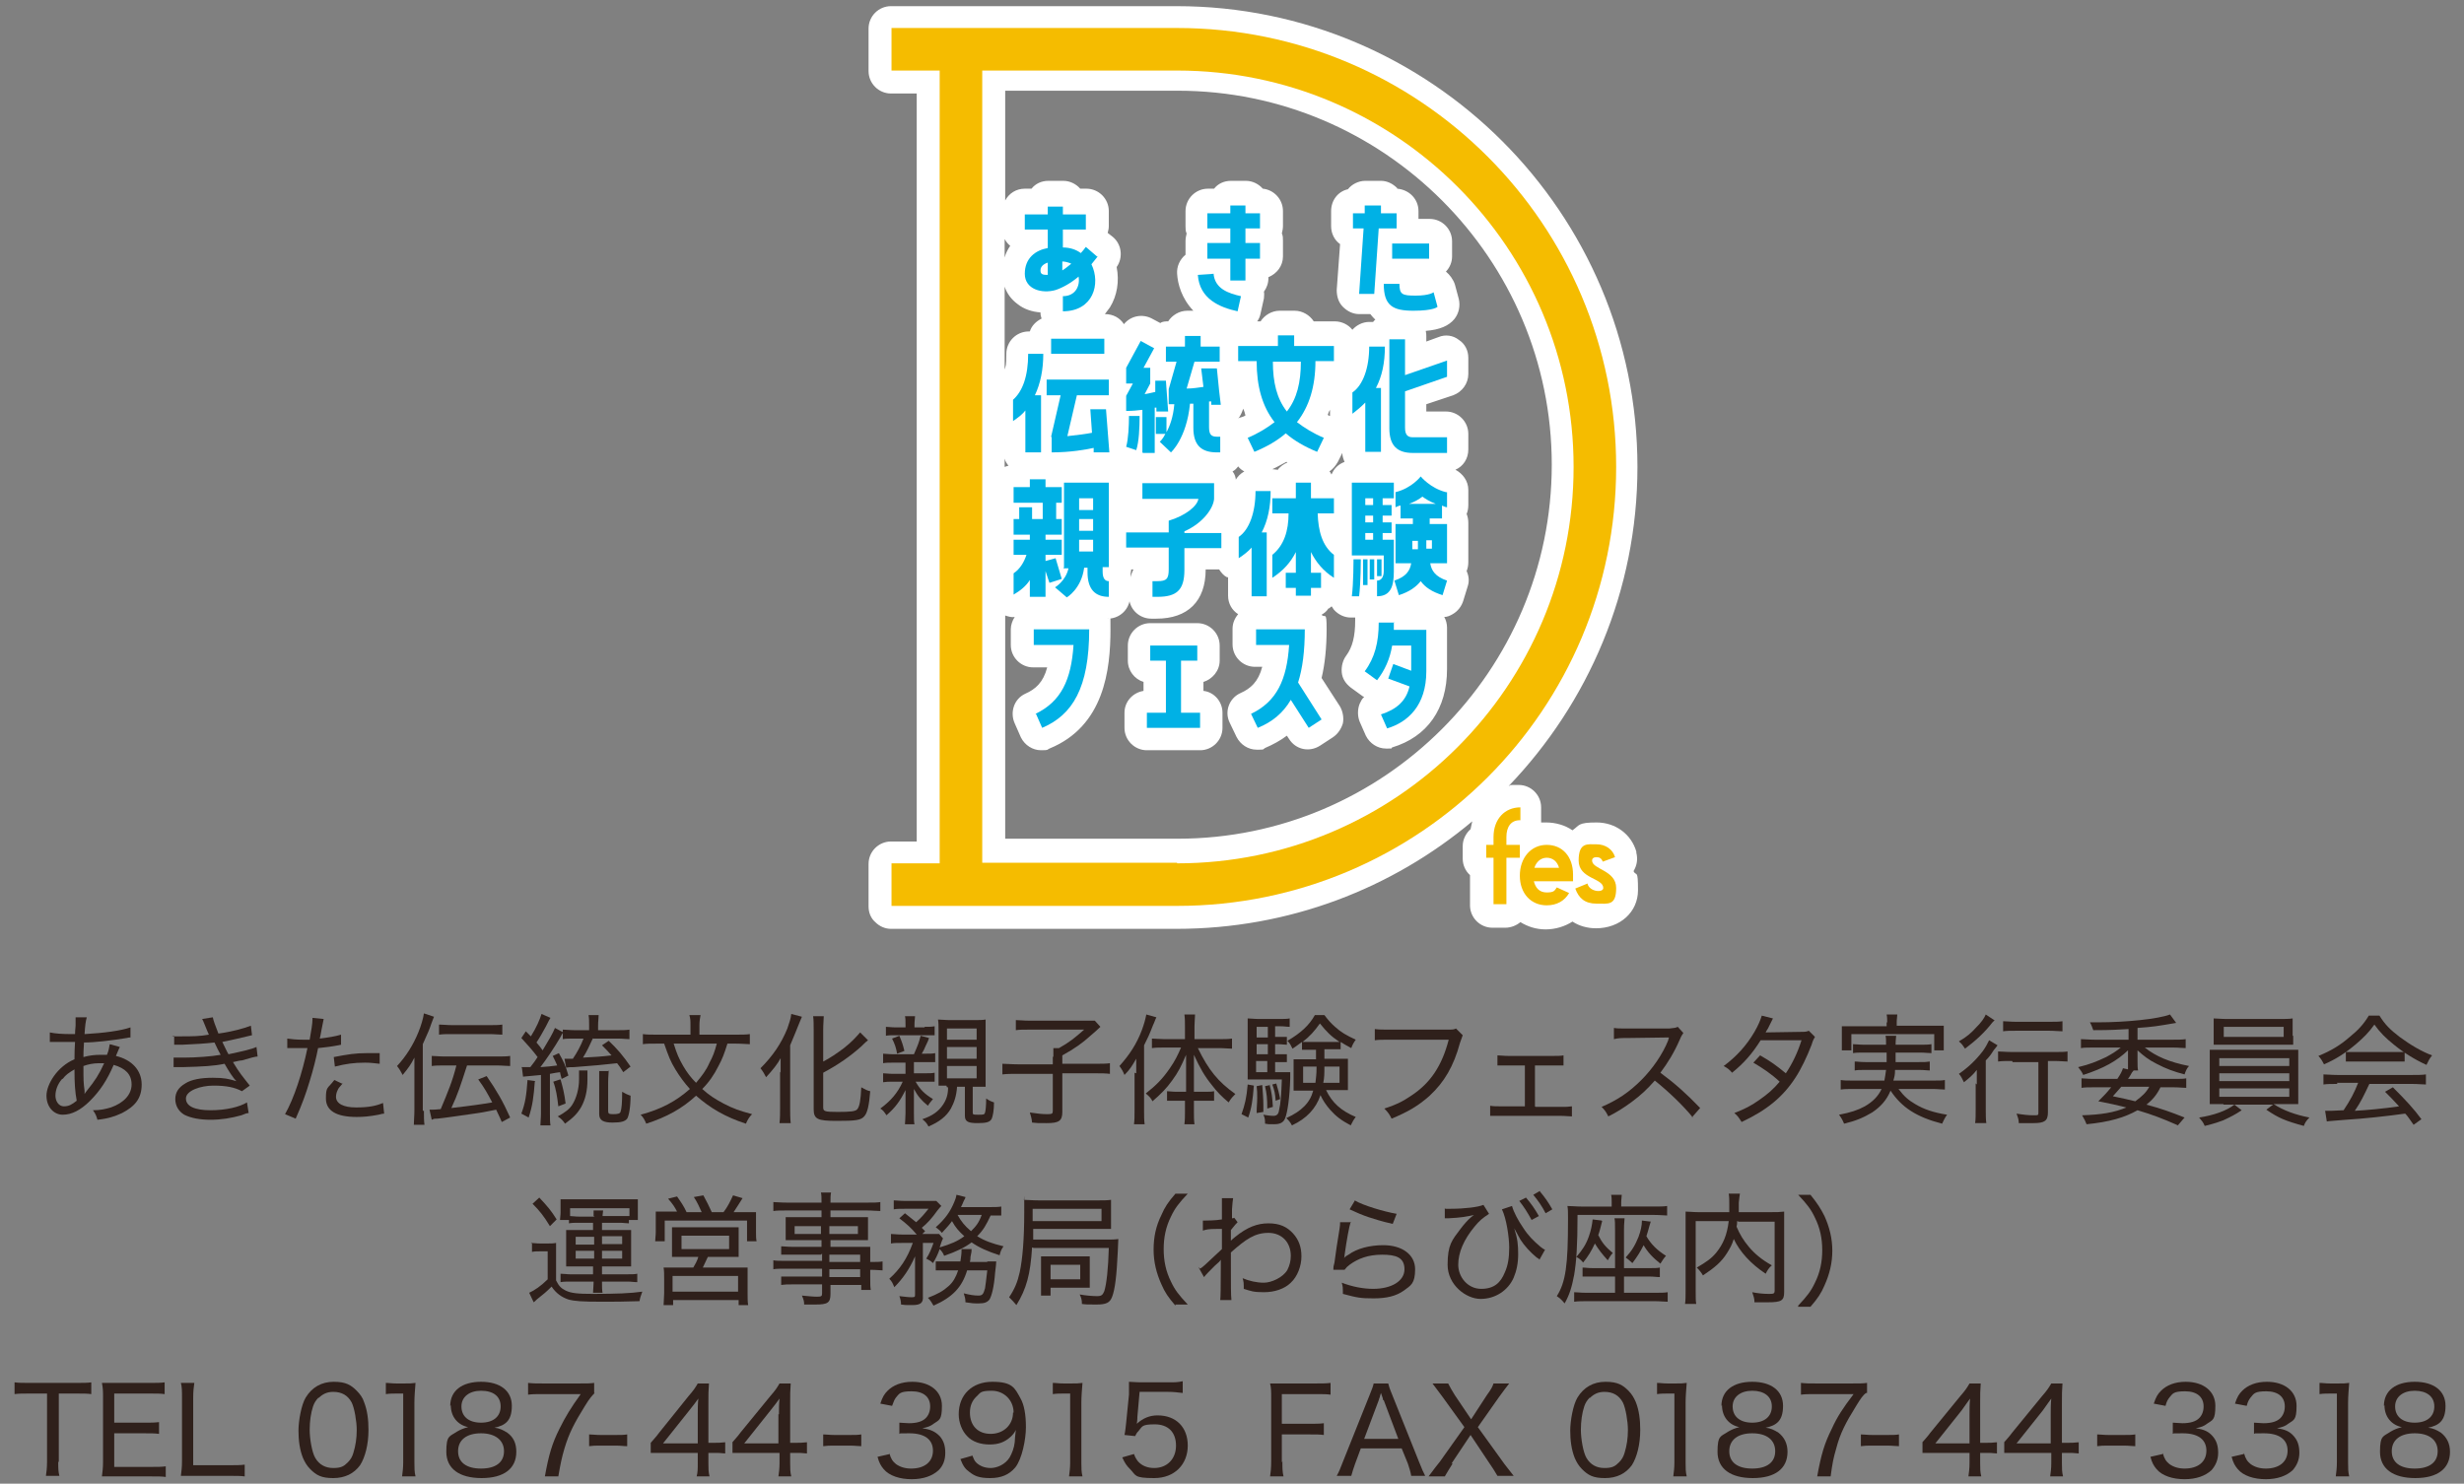 <?xml version="1.0" encoding="UTF-8"?> <svg xmlns="http://www.w3.org/2000/svg" version="1.1" viewBox="0 0 440 265"><rect x="0" y="0" width="440" height="265" fill="#808080" stroke="none"/><defs><style> .cls-1 { fill: #fff; } .cls-2 { fill: #2f201b; } .cls-3 { fill: #00b1e5; } .cls-4 { fill: #f5bc00; } </style></defs><g><g id="_レイヤー_1" data-name="レイヤー_1"><g><g><path class="cls-2" d="M8.9,184.4c.9.2,2.1.3,4,.3h.5q0-.5.1-1.5c0-.3,0-1,0-1.2s0-.2,0-.3h2c-.2.7-.3,1.4-.4,3,3.5-.2,6.5-.6,8.2-1.2v1.8c-.2,0-.3,0-.7.1-2.4.4-5.6.8-7.6.8-.1,1.6-.1,1.8-.1,2.6,1.1-.3,2-.4,3-.4s.7,0,1.2,0c.3-.7.4-1.3.5-1.9l1.8.5c0,0-.3.6-.7,1.6,2.9.7,4.6,2.6,4.6,5.1s-1.2,3.9-3.5,5.1c-1.3.6-2.5,1-4.4,1.2-.2-.7-.3-1-.8-1.7,1.3,0,2.2-.2,3.2-.5,2.3-.8,3.7-2.3,3.7-4.1s-1.1-2.9-3.2-3.5c-1.2,2.8-2.5,4.7-4.2,6.4-1.7,1.7-3.3,2.5-4.9,2.5s-2.9-1.4-2.9-3.4,1.9-5.2,5-6.5q0-1.6.1-3.1h-.7c-.2,0-1.2,0-3,0-.2,0-.3,0-.4,0,0,0-.2,0-.4,0v-1.7ZM11.1,192.7c-.8.9-1.2,2-1.2,3s.6,1.9,1.5,1.9,1.4-.3,2.3-1c-.3-1.6-.4-3.1-.4-5.6-1,.6-1.6,1-2.1,1.7ZM15.1,195.4q.1-.2.5-.7c1.3-1.6,2.1-2.8,3-4.8-.4,0-.5,0-.9,0-1,0-2,.2-2.8.5,0,2.6,0,2.9.2,4.4,0,.2,0,.4,0,.5h0c0,.1,0,.1,0,.1h0Z"></path><path class="cls-2" d="M30.7,185.1c.5,0,1,0,1.7,0,1.8,0,3.3,0,4.9-.3-.5-1.1-1-2.5-1.2-2.8l1.9-.3c.1.6.5,1.6,1,2.9,2.3-.3,4.5-.9,5.8-1.4l.2,1.7c-1.6.4-4.3,1-5.3,1.2.4.8.8,1.7,1.1,2.2,2.8-.6,4.1-.9,5-1.3l.2,1.7q-.5,0-2.8.7c-.3,0-.7.1-1.6.3,1.2,2,1.6,2.4,3,4.2l-1.4,1c-1.3-.7-2.8-1-5.1-1s-4.9.9-4.9,2.3,1.6,2.1,4.4,2.1,5.2-.6,6.5-1.4l.3,1.9q-.4,0-1.3.4c-1.8.5-3.6.8-5.5.8s-3.5-.3-4.7-.9c-1-.6-1.6-1.6-1.6-2.8s.6-2.1,1.8-2.8c1.1-.7,2.8-1,4.9-1s2.8.2,4.2.6c-.6-.6-1.3-1.7-2.1-3.1-1.9.4-3.8.5-7.5.6-1,0-1.1,0-1.6,0v-1.7c.5,0,.9,0,1.8,0,2.1,0,5-.2,6.6-.5q-.5-.9-1.1-2.2c-1.8.2-3.4.3-5.8.4-.9,0-1,0-1.4,0v-1.6Z"></path><path class="cls-2" d="M51.3,185.5c.7.1,1.6.2,2.8.2s.6,0,1.2,0c.3-1.7.5-2.9.5-3.6v-.3l2,.2q-.1.5-.4,2c-.1.7-.2,1-.3,1.5,1.6-.2,2.8-.4,3.8-.7v1.8q0,0-.5.1c-1,.2-2.5.4-3.6.5-.3,1.6-.9,4-1.5,5.9-.7,2.3-1.3,4-2.5,6.7l-1.9-.8c1.6-2.8,3.1-7.4,4-11.8-.3,0-1.1,0-1.8,0s-.8,0-1.3,0h-.5v-1.8ZM61.2,193.5c-.6.7-.8.9-.9,1.2-.2.4-.3.8-.3,1.2,0,1.2,1.3,1.9,3.6,1.9s3.6-.3,4.8-.8l.2,1.9q-.3,0-1,.2c-1.6.3-2.7.4-3.9.4-3.6,0-5.5-1.1-5.5-3.3s.3-1.7,1.5-3.3l1.5.7ZM67.8,190c-1-.1-1.6-.2-2.6-.2-2,0-3.4.2-5.4.7l-.2-1.7c2.6-.5,3.9-.7,5.9-.7s.7,0,2.3,0v1.8Z"></path><path class="cls-2" d="M75.7,198.4c0,1,0,1.8.1,2.5h-1.9c0-.8.1-1.5.1-2.6v-6.9c0-1,0-1.6,0-2.5-.6,1.2-1.1,1.9-2.1,3.1-.3-.6-.6-1.1-1-1.6,1.6-1.7,2.9-3.8,3.8-6,.5-1.2.9-2.6,1-3.4l1.8.6c-.1.3-.3.7-.5,1.3-.3.9-.5,1.4-1.5,3.6v11.9h0ZM79.5,190.3c-1.1,0-1.7,0-2.4.1v-1.8c.7,0,1.3.1,2.3.1h9.3c1.1,0,1.7,0,2.4-.1v1.8c-.7,0-1.4-.1-2.4-.1h-5.3c-1.2,3.7-1.6,5-2.8,7.6,3.5-.4,5.6-.7,7.3-1-.9-1.7-1.4-2.6-2.5-4.1l1.5-.6c1.8,2.6,2.9,4.5,4.2,7.4l-1.5.8c-.4-1-.6-1.3-1-2.2-2,.4-2.4.5-4.6.8-1.4.2-4.8.7-5.9.8-.5,0-.6,0-1,.2l-.4-1.8h.4c.2,0,.7,0,1.6-.1,1.3-3.1,2.1-5,2.8-7.8h-2.2ZM78.5,183c.7,0,1.3.1,2.3.1h6.5c1,0,1.7,0,2.4-.1v1.8c-.7,0-1.3-.1-2.4-.1h-6.5c-1.1,0-1.7,0-2.4.1v-1.8h0Z"></path><path class="cls-2" d="M95.5,193.2c-.2,2.7-.4,4.3-1.1,6.4l-1.3-.7c.7-1.9.9-3.2,1.1-6l1.4.2ZM93.1,190.6c.3,0,.4,0,.7,0s.6,0,.9,0q.8-1,1.3-1.8c-.9-1.2-1.7-2.1-2.9-3.4l.8-1.2c.5.5.5.5.9.9,1-1.6,1.6-3,1.9-4l1.6.7c-.2.3-.3.5-.8,1.5-.6,1.1-1.1,2-1.7,2.9.5.6.7.8,1.1,1.4,1.2-2,1.8-3,2.2-4l1.5.8c-.2.2-.3.4-.5.8-1.1,1.9-2.6,4.1-3.6,5.4q1.6-.1,3-.3c-.3-.7-.4-.9-.8-1.7l1.1-.5c.8,1.4,1.2,2.2,1.7,4l-1.2.6c-.2-.6-.2-.8-.3-1.2-.6.1-.9.1-1.8.3v7.1c0,.9,0,1.5.1,2.1h-1.8c0-.6.1-1.3.1-2.1v-6.9c-2.4.2-2.9.3-3.2.3l-.2-1.6ZM100.1,192.8c.4,1.4.7,2.6.9,4.3l-1.3.5c-.2-1.7-.4-3.1-.9-4.4l1.2-.4ZM104.9,191.2c0,.4,0,.6,0,1.6,0,2.1-.4,3.6-1.1,4.9-.7,1.2-1.4,1.9-2.9,3-.4-.6-.7-.9-1.3-1.3,1.3-.7,2.1-1.3,2.6-2.1.7-1.1,1.2-2.8,1.2-4.5s0-1.1,0-1.6h1.8ZM105.9,185.4c-.7,1.5-1.1,2.4-1.8,3.5,2-.1,3.5-.2,5.1-.4-.7-.8-.9-1-1.7-1.8l1.2-.8c1.5,1.4,2.6,2.7,3.9,4.6l-1.3,1c-.5-.8-.7-1.1-1.1-1.6-2.7.3-3.8.4-7.7.7-.5,0-.9,0-1.4.1l-.3-1.6c.4,0,.6,0,1,0s.3,0,.5,0c.8-1.2,1.4-2.3,1.9-3.6h-1.7c-.9,0-1.4,0-2,.1v-1.7c.6,0,1.2.1,2.1.1h2.6v-.9c0-.7,0-1.2-.1-1.8h1.8c0,.6-.1,1.1-.1,1.8v.9h3.5c.9,0,1.5,0,2.1-.1v1.7c-.6,0-1.2-.1-2-.1h-4.5ZM108.7,191.2c0,.5-.1,1.1-.1,2.1v5.1c0,.5.1.6.9.6s1.2-.1,1.3-.4c.2-.5.3-1.6.3-3.6.5.3.9.5,1.5.7,0,2.1-.3,3.6-.6,4.1-.4.5-1.1.7-2.6.7s-2.4-.3-2.4-1.5v-5.6c0-1,0-1.6,0-2.1h1.8Z"></path><path class="cls-2" d="M129.9,186.4c-.6,1.9-.9,2.7-1.6,4-.8,1.6-1.7,2.9-2.9,4.1,1.2,1.1,2.3,1.8,3.8,2.6,1.7.9,2.9,1.3,5.1,1.9-.5.5-.8,1-1.1,1.7-3.7-1.2-6.4-2.8-8.9-5-2.5,2.3-5.2,3.8-8.9,5-.3-.7-.5-1.1-1-1.6,3.7-1,6.3-2.4,8.8-4.6-1-1.1-1.8-2.2-2.6-3.5-.9-1.5-1.2-2.3-2-4.6h-1.4c-1.1,0-1.8,0-2.4.1v-1.8c.7.1,1.4.1,2.5.1h6v-1.7c0-.7,0-1.2-.2-1.8h2c-.1.5-.2,1.1-.2,1.8v1.7h6.5c1.1,0,1.8,0,2.5-.1v1.8c-.6,0-1.3-.1-2.5-.1h-1.6ZM120.3,186.4c.6,1.9.9,2.6,1.7,4,.7,1.2,1.4,2.1,2.3,3,1-1.2,1.8-2.2,2.4-3.6.6-1.1.9-1.9,1.3-3.4h-7.8Z"></path><path class="cls-2" d="M139.4,191.6c0-1.1,0-1.4,0-2.6-.6,1.1-1.4,2.1-2.6,3.4-.3-.6-.6-1.1-1-1.6,2.2-2.2,3.7-4.4,4.8-7.1.4-1.2.6-1.7.7-2.6l1.9.5q-.1.3-.5,1.2c-.4,1-.8,2-1.6,3.9v11.3c0,.8,0,1.8.1,2.6h-2c.1-.9.1-1.7.1-2.7v-6.5h0ZM147,197.8c0,.7.3.8,2.6.8s3.2-.1,3.5-.5c.4-.5.6-1.6.7-3.9.7.4,1.1.6,1.6.7-.2,2.5-.5,3.8-1,4.4-.6.8-1.6.9-5,.9s-4.1-.3-4.1-2.1v-14.2c0-.9,0-1.8-.1-2.4h1.9c0,.6-.1,1.4-.1,2.4v5.7c1.2-.6,2.5-1.5,3.7-2.4,1.4-1.1,2.1-1.9,2.9-2.8l1.4,1.4q-.3.2-1.2,1.1c-1.9,1.7-4,3.2-6.8,4.7v6.2h0Z"></path><path class="cls-2" d="M159.5,189.8c-.8,0-1.3,0-1.8.1v-1.7c.4,0,1,.1,1.8.1h3.7c.7-1.6.9-2.1,1.2-3.3l1.5.4q-.1.4-.6,1.4c-.2.5-.4.9-.7,1.4h.7c.8,0,1.2,0,1.7-.1v1.6c-.5,0-1,0-1.8,0h-2v2h1.9c.9,0,1.3,0,1.8-.1v1.6c-.5,0-.9,0-1.7,0h-1.7c.8,1.4,1.6,2.2,3.1,3.1-.4.5-.6.7-.9,1.2-1.2-1-1.8-1.7-2.5-3,0,.6,0,.9,0,1.7v2.6c0,.9,0,1.6.1,2h-1.7c0-.3.1-1.2.1-2v-2.4c0-.6,0-1.2,0-1.7-1,2-1.8,3.1-3.4,4.5-.4-.6-.6-.9-1.1-1.2,1.9-1.4,3.1-2.8,4-4.8h-1.7c-.9,0-1.2,0-1.8.1v-1.6c.5,0,.9.1,1.8.1h2.2v-2h-2.2ZM165.1,183.4c.8,0,1.2,0,1.8-.1v1.6c-.4,0-.9,0-1.6,0h-5.6c-.6,0-1,0-1.5.1v-1.6c.5,0,.9.1,1.7.1h1.8v-.5c0-.7,0-1.1-.1-1.5h1.8c0,.4-.1.8-.1,1.5v.5h1.8ZM160.2,188.2c-.2-1.1-.4-1.7-.9-2.7l1.3-.5c.5,1.2.6,1.5.9,2.7l-1.3.5ZM169,193.9c-.6,0-.9,0-1.4,0,0-.6,0-.9,0-2.1v-7.6c0-.9,0-1.6-.1-2.1.6,0,1.2.1,2.1.1h4.3c1,0,1.5,0,2.1-.1,0,.7,0,1.3,0,2.3v7.6c0,.9,0,1.7,0,2.1-.6,0-1,0-2,0h-.3v4.6c0,.4.1.4,1,.4s1.1,0,1.2-.4c.1-.3.2-1.2.2-2.5.6.4.8.5,1.4.7,0,1.4-.2,2.4-.4,2.9-.3.6-.9.8-2.5.8s-2.3-.2-2.3-1.3v-5.2h-1.4c-.1,1.6-.5,2.8-1.1,3.9-.8,1.4-2.1,2.4-4,3.2-.3-.6-.6-.9-1.1-1.3,1.8-.6,2.9-1.4,3.7-2.6.6-.9.9-1.8.9-3.1h-.2ZM169.1,185.7h5.3v-2h-5.3v2ZM169.1,189.1h5.3v-2.1h-5.3v2.1ZM169.1,192.6h5.3v-2.2h-5.3v2.2Z"></path><path class="cls-2" d="M188.1,188.7c0-.6,0-1.1,0-1.5h1c1.8-1,2.8-1.8,4.5-3.3h-9.9c-.9,0-1.7,0-2.3.1v-1.8c.7,0,1.4.1,2.3.1h10.1c.9,0,1.3,0,1.7,0l1,1.1q-.6.6-1.9,1.7c-1.2,1.1-2.7,2.2-4.9,3.4v1.5h5.8c1.3,0,2,0,2.7-.1v1.9c-.8-.1-1.5-.1-2.7-.1h-5.8v6.9c0,1.6-.6,2-2.8,2s-1.2,0-2.6-.1c-.1-.9-.2-1.1-.4-1.8,1.3.2,2.2.3,3.1.3s1-.1,1-.6v-6.6h-6.3c-1.1,0-1.9,0-2.7.1v-1.9c.8,0,1.5.1,2.8.1h6.2v-1.3h0Z"></path><path class="cls-2" d="M202.9,191.7c0-1,0-1.6,0-2.6-.7,1.2-1.1,1.9-2.1,2.9-.3-.7-.4-.9-.9-1.6,1.8-2,3.1-4,4-6.4.4-1.1.6-1.8.8-2.8l1.8.5c-.3.6-.3.8-.6,1.4-.7,1.8-.9,2.2-1.6,3.6v11.6c0,1,0,1.8.1,2.5h-1.9c.1-.8.1-1.4.1-2.6v-6.6ZM210.1,196.6c-.7,0-1.2,0-1.7,0v-1.7c.5,0,.9.1,1.7.1h1.7v-4c0-1.1,0-1.7,0-2.6-.9,2.1-1.4,3.1-2.5,4.6-1,1.4-2,2.4-3.5,3.7-.3-.6-.5-.8-1.2-1.4,1.8-1.4,3-2.6,4.3-4.5.9-1.3,1.4-2.3,2-3.7h-3c-.8,0-1.5,0-2.2.1v-1.7c.6,0,1.4.1,2.2.1h3.7v-2.3c0-.7,0-1.4-.1-2.1h1.9c0,.5-.1,1.3-.1,2.1v2.3h4.4c.9,0,1.6,0,2.3-.1v1.8c-.6,0-1.4-.1-2.3-.1h-3.8c1.9,3.9,3.6,6,6.7,8.2-.4.4-.8.8-1.2,1.5-1.2-1-2.1-1.9-3-3.1-1.3-1.6-2.1-3-3.2-5.4,0,1,0,1.7,0,2.6v4h1.9c.8,0,1.2,0,1.7-.1v1.7c-.5,0-.9,0-1.7,0h-1.9v2c0,.8,0,1.5.1,2.2h-1.8c.1-.8.1-1.5.1-2.2v-2h-1.7Z"></path><path class="cls-2" d="M223.9,193.9c-.2,2.6-.4,4-1,5.7l-1.2-.6c.6-1.7.9-2.9,1.1-5.3l1.1.2ZM227.7,191.5h.9c1,0,1.4,0,1.8,0,0,.4,0,.6,0,1.1-.1,3.5-.5,6.1-.9,7.1-.3.8-.9,1.1-2,1.1s-1,0-1.6-.1c0-.6,0-1-.3-1.6.6.1,1.2.2,1.8.2s.9-.3,1-1c.3-1.2.4-2.8.5-5.5h-4.4c-.6,0-1.3,0-1.7,0,0-.5,0-1.1,0-1.9v-6.9c0-1,0-1.5,0-2.1.6,0,1.1.1,2,.1h3.6c.9,0,1.4,0,1.9-.1v1.5c-.6,0-.9-.1-1.7-.1h-.9v1.9h.5c.7,0,1.1,0,1.6,0v1.4c-.5,0-.9-.1-1.6-.1h-.5v1.8h.5c.8,0,1.1,0,1.6,0v1.4c-.5,0-.9,0-1.6,0h-.5v2h0ZM226.4,183.4h-2v1.9h2v-1.9ZM226.4,186.5h-2v1.8h2v-1.8ZM224.3,189.5v2h2v-2h-2ZM225.4,193.8c.1,1.4.2,2.4.2,3.6s0,.6,0,1.2l-1.2.2c0-1.2.1-1.7.1-2.7s0-1.2-.1-2.1l1-.2ZM226.7,193.7c.4,1.5.5,2.3.6,4l-1,.3c0-1.8-.1-2.7-.4-4l.9-.2ZM227.9,193.5c.3,1,.5,1.7.7,2.8l-.8.3c-.1-1.3-.2-1.8-.6-2.9l.8-.2ZM234.1,187.5c-.7,0-1.1,0-1.6,0v-1.4c-.6.4-.9.7-1.7,1.2-.3-.6-.4-.9-.9-1.4,2.4-1.4,3.9-2.8,4.9-4.6h1.7c.6.8,1.1,1.4,1.9,2.1,1.1,1,2,1.5,3.7,2.3-.3.4-.6.9-.8,1.5-.9-.5-1.3-.7-1.9-1.1v1.3c-.5,0-.9,0-1.7,0h-1.2v1.7h2.5c.8,0,1.3,0,1.7,0,0,.4,0,1,0,1.5v2.6c0,.7,0,1.1,0,1.5-.5,0-1.1,0-1.6,0h-2.3c1.1,2.3,2.7,3.7,5.3,4.8-.4.5-.6.9-.9,1.5-1.7-.9-2.6-1.6-3.6-2.7-.8-.9-1.4-1.8-1.8-2.7-.8,2.4-2.5,4.2-5.1,5.4-.3-.6-.6-.9-1-1.3,1.5-.7,2.4-1.3,3.2-2.1.8-.8,1.3-1.7,1.6-2.8h-1.8c-.7,0-1.1,0-1.7,0,0-.5,0-.9,0-1.5v-2.6c0-.6,0-.9,0-1.5.4,0,.9,0,1.7,0h2.3q0-.7,0-1.7h-1.1ZM237.8,186.1c.7,0,1,0,1.4,0-1.5-1-2.3-1.8-3.5-3.3-1,1.4-1.8,2.3-3.1,3.3.4,0,.8,0,1.5,0h3.7ZM232.7,190.5v2.9h2.2c.1-.9.2-1.5.2-2.9h-2.5ZM236.5,190.5c0,1.2,0,2-.2,2.9h2.9v-2.9h-2.7Z"></path><path class="cls-2" d="M261.2,184.9q-.1.3-.5,1.4c-1.1,4.1-2.8,7-5.4,9.4-2,1.8-3.9,2.9-6.8,4.1-.4-.8-.6-1.1-1.3-1.8,1.9-.6,3.2-1.2,4.8-2.3,3.5-2.3,5.5-5.4,6.7-10h-10.6c-1.2,0-1.9,0-2.6.1v-2c.8.1,1.3.1,2.7.1h10.2c1,0,1.2,0,1.6-.2l1.1,1.1Z"></path><path class="cls-2" d="M274.2,197.7h4.4c1.1,0,1.4,0,2.1-.1v1.8c-.5,0-1.1-.1-2.1-.1h-10.4c-1,0-1.5,0-2.1,0v-1.8c.6.1,1.1.1,2,.1h4.2v-7.3h-2.9c-.9,0-1.5,0-2,0v-1.8c.6,0,1.1.1,2,.1h7.8c.9,0,1.5,0,2-.1v1.8c-.6,0-.9,0-2,0h-3.1v7.3h0Z"></path><path class="cls-2" d="M302.3,199.6c-1.7-2.1-4.3-4.6-6.8-6.6-1.4,1.6-2.5,2.6-4.1,3.8-1.5,1.1-2.6,1.8-4.2,2.6-.4-.8-.6-1.1-1.2-1.7,2.8-1.2,4.9-2.6,7.1-4.8,2-2,3.8-4.6,4.8-7.1,0-.1,0-.2.1-.3,0,0,0,0,0-.2q-.3,0-7.3.1c-1.2,0-1.7,0-2.5.2v-2c.6.1,1,.1,2,.1h7.9c.9-.1,1.1-.1,1.5-.3l1,1.1c-.2.3-.4.6-.6,1.1-1.1,2.5-2.1,4.1-3.5,6,2.7,2,4.7,3.8,7.1,6.3l-1.5,1.7Z"></path><path class="cls-2" d="M316.6,181.9q-.2.4-.7,1.4c-.2.5-.5.8-.6,1.1q.3,0,6.3-.1c.6,0,1,0,1.4-.2l1.1,1.1c-.2.4-.3.4-.6,1.4-.8,2.1-1.9,4.4-2.9,5.9-2.2,3.4-5.1,5.8-9.6,7.9-.5-.8-.7-1.1-1.3-1.6,1.8-.7,3-1.3,4.4-2.3,1.6-1.1,2.6-2,3.7-3.3-1.5-1.4-3-2.4-4.7-3.4l1.2-1.3c1.8,1,2.9,1.8,4.6,3.2,1.2-1.8,2.1-3.7,2.8-5.9h-7.3c-1.5,2.4-3,4.1-5.1,5.8-.5-.6-.8-.8-1.5-1.2,2.3-1.7,4.1-3.7,5.5-6.1.7-1.2,1.1-2.2,1.3-2.9l2,.5Z"></path><path class="cls-2" d="M339.1,194.6c.9,1.2,1.7,1.9,2.9,2.6,1.5.9,3.2,1.5,5.7,1.9-.4.5-.6,1-.9,1.6-4.6-1.2-7.2-2.9-9.2-5.9-.7,1.7-1.8,2.9-3.3,3.9-1.5.9-2.9,1.5-5,2-.3-.7-.4-.9-.9-1.6,2.1-.4,3.3-.8,4.6-1.5,1.4-.8,2.4-1.8,3-3.1h-5.2c-.8,0-1.4,0-2.1.1v-1.7c.6.1,1.1.1,2,.1h5.8c.1-.6.2-1.1.3-1.9h-3.7c-1,0-1.4,0-1.9.1v-1.6c.6,0,.9.1,1.9.1h3.8c0-.8,0-1,0-1.7h-4c-.9,0-1.5,0-2,.1v-1.6c.5,0,1.1.1,2,.1h3.9c0-.9,0-1.2-.1-1.6h1.9c0,.3-.1.7-.1,1.6h4.3c1,0,1.5,0,2.1-.1v1.6c-.6,0-1.1-.1-2.1-.1h-4.3c0,.8,0,1.2,0,1.7h4.2c1,0,1.3,0,1.9-.1v1.6c-.5,0-.9-.1-1.9-.1h-4.3c0,.9-.1,1.2-.3,1.9h7.2c1,0,1.5,0,2-.1v1.7c-.7,0-1.3-.1-2.1-.1h-6.2ZM337,182.6c0-.5,0-.9-.1-1.4h1.9c0,.4-.1.8-.1,1.3v.7h6.2c1,0,1.5,0,2.2,0,0,.5,0,.9,0,1.5v1.4c0,.6,0,1.1,0,1.5h-1.7v-2.9h-14.8v2.9h-1.7c0-.5,0-.9,0-1.5v-1.3c0-.6,0-1,0-1.5.7,0,1.2,0,2.2,0h5.8v-.7Z"></path><path class="cls-2" d="M353,193.7c0-.8,0-1.4,0-2.6-.7.9-1.4,1.5-2.3,2.2-.3-.6-.5-1.1-.9-1.5,1.6-1.1,3-2.4,4.3-4.1.5-.7.8-1.3,1.1-1.9l1.5.9c-.2.3-.3.4-.7.9-.5.8-.8,1.2-1.4,1.8v8.6c0,1.1,0,2,.1,2.6h-2c.1-.6.1-1.5.1-2.6v-4.5h0ZM356.2,182.2c-.1.1-.2.2-.4.4-1.4,1.8-2.9,3.2-4.9,4.7-.4-.6-.6-.9-1.1-1.3,1.4-.8,2.2-1.5,3.1-2.5.9-.9,1.4-1.6,1.7-2.3l1.5,1ZM359.3,189.5c-1,0-1.9,0-2.5.1v-1.8c.6,0,1.4.1,2.5.1h7.5c1.1,0,1.9,0,2.4-.1v1.8c-.6,0-1.4-.1-2.4-.1h-1.1v9.2c0,1.5-.6,1.9-2.6,1.9s-1.7,0-2.6,0c0-.7-.2-1.1-.4-1.7,1.2.2,2.1.3,3,.3s.9,0,.9-.5v-9h-4.6ZM357.7,182.4c.6,0,1.3.1,2.3.1h6c1,0,1.7,0,2.3-.1v1.8c-.7,0-1.4-.1-2.3-.1h-6c-.9,0-1.7,0-2.3.1v-1.8Z"></path><path class="cls-2" d="M388.7,200.9c-2.5-1.1-4.3-1.8-7-2.6-2.3,1.3-5,2.1-9.1,2.5q-.2-.6-.8-1.6c3.4-.1,5.8-.5,7.9-1.4-1.6-.4-2.9-.7-5-1.1,1-1,1.4-1.4,2.3-2.5h-3.1c-.9,0-1.6,0-2.2.1v-1.7c.5,0,1.1.1,1.9.1h4.5c.6-.9.8-1.3,1-1.9l.9.2c0-.3,0-.7,0-1.5v-.8c0-.4,0-.7,0-1.1-2,1.9-4.3,3.2-8,4.4-.2-.5-.5-.9-.9-1.4,2.1-.5,3.3-1,5-1.8,1.1-.6,1.9-1.1,2.6-1.7h-4.8c-1,0-1.7,0-2.3.1v-1.6c.6,0,1.4.1,2.4.1h6.1v-1.9c-2,.1-2.9.2-6.3.2-.2-.5-.3-.9-.6-1.4.6,0,1.1,0,1.4,0,5.1,0,10.8-.6,12.9-1.4l1.1,1.5c-3.5.6-4.1.7-6.9.9v2.1h6.3c1,0,1.7,0,2.3-.1v1.6c-.6,0-1.3-.1-2.3-.1h-5c2,1.6,4.4,2.6,7.9,3.3-.4.4-.6.9-.8,1.5-1.9-.5-3.3-1-5-1.9-1.4-.7-2.3-1.4-3.4-2.4,0,.4,0,.6,0,1.1v.8c0,.8,0,1.2.1,1.7h-.8c-.2.2-.4.5-.6.9-.1.2-.2.3-.4.6h8.5c.8,0,1.4,0,1.9-.1v1.7c-.6,0-1.3-.1-2.2-.1h-2.4c-.7,1.4-1.4,2.2-2.5,3.1,2.6.7,4.3,1.3,6.8,2.3l-1.2,1.4ZM378.8,194.1c-.5.6-.8.9-1.5,1.7,2,.4,2.7.6,4,.9,1.2-.9,1.9-1.5,2.5-2.6h-5Z"></path><path class="cls-2" d="M397,197.2c-1.1,0-1.7,0-2.4,0q0-.5,0-2.3v-5.1c0-1.1,0-1.7,0-2.3.7,0,1.4,0,2.4,0h11c1,0,1.7,0,2.4,0,0,.5,0,1.2,0,2.3v6.3s0,.4,0,.4c0,.1,0,.3,0,.7-.7,0-1.3,0-2.4,0h-2c1.7,1.1,3.8,1.9,6.4,2.4-.5.5-.8.9-1,1.5-3.3-.9-4.5-1.4-6.7-2.9l1.2-.9h-6.9l1.3,1c-1.2.8-2,1.2-3.3,1.8-.8.3-1.3.5-3.3,1-.3-.7-.5-.9-1-1.5,2.6-.4,4.9-1.2,6.3-2.3h-1.9ZM409.5,185c0,.6,0,1.1,0,1.6-.7,0-1.4,0-2.4,0h-9.4c-1,0-1.7,0-2.4,0,0-.5,0-.9,0-1.6v-1.5c0-.6,0-1,0-1.6.7,0,1.2.1,2.4.1h9.3c1.2,0,1.7,0,2.4-.1,0,.5,0,.9,0,1.6v1.5h0ZM396.3,190.4h12.5v-1.4h-12.5v1.4ZM396.3,193.1h12.5v-1.4h-12.5v1.4ZM396.3,195.9h12.5v-1.5h-12.5v1.5ZM397.1,183.4v1.8h10.7v-1.8h-10.7Z"></path><path class="cls-2" d="M424.9,181.4c1,1.6,1.9,2.5,3.6,3.8,1.9,1.4,3.9,2.6,5.8,3.3-.5.6-.7,1.1-1,1.7-2-.9-4.1-2.2-5.8-3.6-1.5-1.2-2.5-2.2-3.5-3.6-1,1.4-1.9,2.3-3.3,3.5-1.9,1.6-3.6,2.7-5.7,3.6-.3-.6-.6-1.1-1-1.5,2.2-.9,3.9-1.9,5.6-3.4,1.5-1.2,2.5-2.3,3.4-3.8h1.8ZM417.4,193.6c-1.1,0-1.8,0-2.5.1v-1.8c.7,0,1.4.1,2.5.1h13.3c1.1,0,1.8,0,2.5-.1v1.8c-.6,0-1.4-.1-2.5-.1h-7.6c-1,2.1-1.5,3.2-2.6,4.8,2-.1,5.2-.4,7.9-.8-1.1-1.2-1.5-1.6-2.5-2.6l1.4-.8c2.3,2.3,3.7,3.8,5.1,5.7l-1.4,1c-.8-1.1-1-1.5-1.5-2-3.6.5-7.4.9-10.6,1.1-2.2.2-2.8.2-3.4.3l-.3-1.9c.4,0,.8,0,1.1,0s.3,0,2.2-.1c1.2-1.8,1.9-3.1,2.6-4.9h-3.8ZM418.8,187.9c.5,0,1,0,1.7,0h7c.8,0,1.4,0,1.9,0v1.7c-.5,0-1,0-1.8,0h-7c-.6,0-1.2,0-1.7,0v-1.7Z"></path><path class="cls-2" d="M94.8,222c.5,0,.9.1,1.7.1h1.2c.6,0,1.1,0,1.6-.1,0,.7,0,1.2,0,2.3v4.4c.5,1,.9,1.4,1.7,1.8,1,.5,2.3.6,4.9.6,4.2,0,6.7-.1,8.8-.4-.3.8-.4,1.1-.5,1.7-2.8.1-4.6.1-6.7.1-3.6,0-4.9-.1-6-.4-1.2-.4-2.2-1.1-3-2.3-.9.9-1.5,1.4-2.4,2.1-.4.3-.4.4-.8.7l-.8-1.7c.9-.4,2.1-1.2,3.3-2.4v-5h-1.3c-.7,0-1,0-1.5.1v-1.7h0ZM96.3,213.9c1.5,1.6,2.1,2.3,3.1,3.9l-1.2,1.2c-1.1-1.8-1.8-2.7-3.1-4l1.2-1.1ZM103.3,218.4c-.7,0-1.2,0-1.7.1v-.6h-1.6c0-.4.1-.8.1-1.3v-1c0-.5,0-1,0-1.4.6,0,1.1,0,2,0h9.8c.8,0,1.4,0,2,0,0,.4,0,.8,0,1.3v1c0,.6,0,1,0,1.4h-1.6v.6c-.5,0-.9-.1-1.6-.1h-3.2v1.3h3.5c.8,0,1.2,0,1.7,0,0,.5,0,.9,0,1.5v3.5c0,.6,0,.9,0,1.5-.6,0-1,0-1.7,0h-3.5v1.4h4.5c.9,0,1.3,0,1.8-.1v1.5c-.6,0-1-.1-1.8-.1h-4.5v.2c0,.6,0,1.4.1,1.8h-1.7c0-.4.1-1.2.1-1.8v-.2h-4.1c-.8,0-1.2,0-1.8.1v-1.5c.6,0,1.1.1,1.7.1h4.1v-1.4h-3.1c-.7,0-1.2,0-1.7,0,0-.5,0-.7,0-1.5v-3.5c0-.8,0-.9,0-1.5.5,0,.9,0,1.7,0h3.1v-1.3h-2.8ZM106,217.2c0-.4,0-.7,0-1h1.7c0,.3-.1.6-.1,1h3.3c.8,0,1.1,0,1.5,0v-1.4h-10.6v1.4c.4,0,.9.1,1.6.1h2.8ZM102.8,220.9v1.4h3.3v-1.4h-3.3ZM102.8,223.4v1.4h3.3v-1.4h-3.3ZM107.5,222.2h3.6v-1.4h-3.6v1.4ZM107.5,224.8h3.6v-1.4h-3.6v1.4Z"></path><path class="cls-2" d="M120.9,216.4c-.4-.8-.8-1.4-1.6-2.3l1.6-.4c.7,1,1.2,1.7,1.7,2.8h2.7c-.4-.9-.8-1.8-1.4-2.7l1.7-.3c.5.9,1.1,2.1,1.5,3h2.1c.7-.9,1.2-1.9,1.7-3l1.7.5c-.6,1-1.1,1.7-1.6,2.5h1.6c1.1,0,1.7,0,2.4,0,0,.5,0,1,0,1.8v1.8c0,.6,0,1.1.1,1.6h-1.7v-3.7h-14.7v3.7h-1.7c0-.5.1-1,.1-1.6v-1.8c0-.8,0-1.1,0-1.9.7,0,1.3,0,2.3,0h1.7ZM122.3,224.5c-1.3,0-1.6,0-2.3,0,0-.5,0-.9,0-1.8v-1.9c0-.7,0-1.2,0-1.6.6,0,1.1,0,2,0h8c.8,0,1.3,0,1.9,0,0,.4,0,.8,0,1.6v1.9c0,1,0,1.3,0,1.8-.7,0-1.2,0-2.3,0h-3.2c-.3.6-.7,1.5-.9,1.9h6c.9,0,1.4,0,2,0,0,.6,0,1.1,0,2v2.6c0,.9,0,1.5.1,2.1h-1.7v-.9h-11.7v.9h-1.7c0-.6.1-1.4.1-2.1v-2.6c0-.9,0-1.4-.1-2,.5,0,1.1,0,2,0h3.3c.3-.5.7-1.2.9-1.9h-2.4ZM120.1,230.7h11.7v-2.8h-11.7s0,2.8,0,2.8ZM121.7,223.1h8.5v-2.4h-8.5s0,2.4,0,2.4Z"></path><path class="cls-2" d="M146.6,224.1h-5.1c-.8,0-1.4,0-2,0v-1.5c.5,0,1.1.1,2.1.1h5.1v-1.2h-4.6c-.7,0-1.3,0-1.8,0,0-.5,0-.9,0-1.5v-1.1c0-.6,0-.9,0-1.5.5,0,1,0,1.8,0h4.6v-1.2h-6.2c-1,0-1.8,0-2.4.1v-1.6c.6,0,1.2.1,2.5.1h6.1c0-.9,0-1.3-.1-1.8h1.8c-.1.5-.1.9-.1,1.8h6.4c1.3,0,1.9,0,2.5-.1v1.6c-.7,0-1.4-.1-2.4-.1h-6.5v1.2h4.9c.8,0,1.2,0,1.8,0,0,.5,0,.9,0,1.5v1.1c0,.6,0,.9,0,1.5-.5,0-1,0-1.7,0h-5v1.2h4.7c1.2,0,1.8,0,2.4,0,0,.5,0,.8,0,1.9v.8c1.1,0,1.7,0,2.2-.1v1.6c-.5,0-1-.1-2.2-.1v1.4c0,1.1,0,1.6.1,2.2h-1.7v-.9h-5.5v1.6c0,1.6-.5,1.9-2.7,1.9s-1.1,0-2,0c0-.6-.1-.9-.4-1.6,1.2.1,1.9.2,2.7.2s.9-.1.9-.6v-1.6h-5.2c-1,0-1.4,0-2.1.1v-1.5c.6,0,1,0,2.1,0h5.2v-1.4h-6.4c-1.2,0-1.8,0-2.3.1v-1.6c.5.1,1.1.1,2.3.1h6.4v-1.3h0ZM141.9,219v1.4h4.7v-1.4h-4.7ZM148.1,220.4h5.1v-1.4h-5.1v1.4ZM153.6,225.4v-1.3h-5.5v1.3h5.5ZM148.1,228.1h5.5v-1.4h-5.5v1.4Z"></path><path class="cls-2" d="M178.7,217.1c-.5,0-.8,0-1.8,0-.8,1.7-1.3,2.6-2.4,3.7,1.3.8,2.6,1.3,4.7,1.8-.4.6-.5.8-.7,1.6-2.2-.7-3.7-1.4-5-2.3-1.2.9-2.6,1.6-4.9,2.4-.2-.5-.4-.8-.8-1.2-.4,1.1-.7,1.7-1.2,2.5-.4-.4-.6-.5-1.2-.8.6-.9.9-1.7,1.3-2.8h-1.9v9.5c.1,1.2-.4,1.6-1.9,1.6s-1.1,0-2-.1c0-.5-.1-1-.3-1.5.9.1,1.6.2,2.2.2s.6-.1.6-.5v-6.8c-1,2.3-2.2,4-3.7,5.5-.3-.7-.4-1-.9-1.5,1.9-1.7,3.2-3.6,4.2-6.4h-2c-.9,0-1.4,0-1.9.1v-1.7c.5,0,1,.1,1.9.1h2.7c-1-1.2-1.8-1.9-3.1-2.9l1-.9c1,.8,1.4,1.1,2,1.6,1-.9,1.4-1.4,2.2-2.4h-4.3c-.8,0-1.4,0-1.9.1v-1.6c.5,0,1.1.1,2,.1h3.8c1.2,0,1.3,0,1.8,0l.9.9c-.2.2-.3.3-.7.8-1,1.4-1.8,2.3-2.8,3.1.2.2.3.3.6.6l-.5.5h1.4c.7,0,1.2,0,1.6,0l.7.8c-.1.2-.2.4-.3.7-.1.4-.2.5-.3.9,2-.6,3.2-1.1,4.4-2-1-.9-1.6-1.6-2.2-2.7-.5.7-.9,1.1-1.8,2.1-.4-.5-.6-.6-1.1-1,1.7-1.5,2.6-2.8,3.3-4.5.2-.5.3-.7.4-1.3l1.6.4q0,.2-.3.7c-.2.5-.3.7-.5,1.1h5c1,0,1.6,0,2.2-.1v1.6h0ZM176.2,225.3c.9,0,1.4,0,1.7,0q0,.4-.2,2c-.2,2.6-.6,4.1-1,4.8-.4.5-.9.7-1.9.7s-1.1,0-2.4-.2c0-.7-.1-.9-.3-1.6,1.2.3,1.9.4,2.6.4s.9-.2,1.2-1.3c.1-.7.2-1.4.4-3.2h-3.6c-.9,3-2.6,4.8-6,6.3-.3-.5-.5-.9-1-1.4,1.8-.7,2.7-1.2,3.7-2.1.8-.7,1.3-1.6,1.7-2.8h-2.1c-.9,0-1.4,0-1.9,0v-1.6c.5,0,.9,0,2,0h2.4c.1-.7.2-1.3.2-1.8s0-.2,0-.4h1.8c0,.4,0,.5-.2,1.4,0,.3,0,.5-.1.9h3.2ZM171,217c.6,1.1,1.3,2,2.4,2.9.9-.9,1.4-1.5,1.9-2.9h-4.3Z"></path><path class="cls-2" d="M184.3,222.8c-.3,4.8-1,7.4-2.8,10.3-.4-.5-.8-.9-1.3-1.4,1-1.5,1.5-2.7,1.9-4.5.5-2.4.8-5.8.8-10.8s0-1.6-.1-2.1c.8,0,1.4.1,2.7.1h10.6c1,0,1.6,0,2.3-.1,0,.4,0,.8,0,1.6v2.1c0,.8,0,1.2,0,1.5-.6,0-1.3,0-2.2,0h-11.7q0,1.5,0,1.9h13.1c.9,0,1.4,0,2.1-.1q0,.4-.1,2.3c-.2,4.3-.5,6.7-1,8-.4,1.1-1.1,1.4-2.8,1.4s-1.8,0-2.6-.1c0-.7-.1-1.1-.4-1.7,1.1.2,2.3.3,3.1.3s1-.2,1.3-.9c.4-1.3.7-4,.8-7.7h-13.4ZM196.7,218.1v-2.2h-12.3v2.2h12.3ZM185.9,231.3c0-.7,0-1.3,0-2v-3.2c0-.7,0-1.2,0-1.7.5,0,1,0,1.9,0h4.9c.9,0,1.3,0,1.9,0,0,.5,0,.9,0,1.7v2.2c0,.8,0,1.2,0,1.7-.4,0-.9,0-1.8,0h-5.2v1.4h-1.7ZM187.6,228.5h5.3v-2.6h-5.3v2.6Z"></path><path class="cls-2" d="M209.9,233.2c-1.3-1.5-1.9-2.4-2.5-3.8-.9-2-1.4-4-1.4-6.2s.4-4.2,1.4-6.2c.6-1.4,1.2-2.3,2.5-3.8h2.2c-1.6,1.7-2.3,2.6-3,4.1-.9,1.8-1.3,3.7-1.3,5.8s.4,4,1.3,5.8c.7,1.5,1.4,2.4,3,4.1h-2.2Z"></path><path class="cls-2" d="M214.3,226.6c.5-.3.6-.4,3.9-3.5,0-1.6,0-1.8,0-3.6q-.3,0-1,0c-1.4,0-1.8.1-2.4.3v-1.8c.2,0,.3,0,.5,0,.3,0,1.7,0,2.9-.2,0-1.2,0-1.9,0-2.9s0-.5,0-.9h2c-.1.6-.1.8-.2,2v1.6c.2,0,.2,0,.4-.1l.6.8c-.3.3-.4.4-1.2,1.4q0,.3,0,1.4c0,.1,0,.3,0,.5h0c.2-.2.3-.3.8-.7,2.1-1.7,3.9-2.4,5.9-2.4s3.3.6,4.4,1.8c1,1.1,1.5,2.4,1.5,4.1s-.7,3.6-1.9,4.7c-1.1,1.1-2.9,1.7-4.8,1.7s-2.3-.2-3.6-.6v-.5c0-.4,0-.7-.2-1.4,1.2.5,2.5.8,3.8.8s3.4-.9,4.2-2.3c.4-.8.6-1.6.6-2.5,0-2.4-1.6-4.1-4-4.1s-4,1.1-6.7,3.5v2.4c0,3.4,0,5.3.1,6.1h-2q.1-.7.1-5.8c0-.8,0-1.1,0-1.4h0c-.2.3-.3.4-1.1,1.1-.8.8-1.6,1.6-1.9,2l-1-1.8Z"></path><path class="cls-2" d="M241.2,218.2c-.3,1-.7,3.1-1.1,6,0,.3,0,.3-.1.5h0c.3-.3.4-.4.8-.6,1.5-1.1,3.8-1.7,6.2-1.7,3.4,0,5.7,1.7,5.7,4.3s-.8,2.9-2,3.8c-1.4,1-3.1,1.4-5.4,1.4s-2.9-.1-5.5-.8v-.5c0-.5,0-.8-.2-1.5,1.8.7,3.8,1.1,5.6,1.1,3.3,0,5.6-1.4,5.6-3.5s-1.5-2.6-4-2.6-4.3.7-5.8,1.8c-.4.3-.6.5-.9.9h-2c0-.5,0-.6.2-1.3.2-1.6.5-3.6.9-6,.1-.6.1-.8.1-1.2h2ZM241.9,214.4c1.5.9,5.2,2,7.5,2.4l-.7,1.8c-2.2-.5-3-.8-4.3-1.2q-1.5-.5-3.4-1.4l.9-1.5Z"></path><path class="cls-2" d="M258.1,215.9c.4,0,.6,0,1,0,2.4,0,4.9-.3,5.8-.7l1,1.6c-1.2.8-1.7,1.2-2.6,2.3-1.9,2.3-2.9,4.6-2.9,6.8s1.7,4.3,4.1,4.3,3.5-1.2,4.2-2.9c.6-1.3.8-2.7.8-4.5s-.5-5.2-1.3-6.8l1.8-.6c.3,1.1,1.1,2.6,2,3.9.9,1.4,1.8,2.3,3.1,3.4.4.3.5.4.8.5l-1,1.8c-.1-.2-.2-.2-.5-.4-1.1-.9-2.2-2.1-2.9-3.2l-1.1-2c.6,1.9.7,2.9.7,4.6s-.3,3-.8,4.2c-1,2.3-3.3,3.8-5.9,3.8s-5.9-2.5-5.9-6.1.8-4.4,2.3-6.4c.6-.8,1.3-1.6,1.9-2.1l.5-.4c-1.2.3-2.4.5-4.6.6-.4,0-.4,0-.6,0v-1.8ZM272.5,213.9c1,1.2,1.5,1.9,2.3,3.3l-1.3.7c-.7-1.3-1.4-2.4-2.2-3.4l1.2-.6ZM274.9,212.7c1,1.2,1.5,1.9,2.3,3.3l-1.2.7c-.6-1.2-1.3-2.2-2.2-3.3l1.2-.7Z"></path><path class="cls-2" d="M287.8,214.7c0-.5,0-.9-.1-1.3h1.9c0,.4-.1.8-.1,1.4v.7h5.8c1,0,1.8,0,2.4-.1v1.7c-.5,0-1.2-.1-2.3-.1h-13.7c0,5.5-.2,8.3-.6,10.7-.4,2.1-.8,3.5-1.7,5.1-.5-.6-.8-.9-1.4-1.3,1.6-2.5,2-5.6,2-13.5v-.7c0-.8,0-1.3-.1-1.9.8,0,1.5.1,2.4.1h5.5v-.7h0ZM288.4,219.6c0-1.1,0-1.5-.1-2h1.8c0,.5-.1.8-.1,2v6.9h4.5c.9,0,1.4,0,1.9-.1v1.7c-.6,0-1-.1-1.9-.1h-4.5v2.9h5.7c.9,0,1.5,0,2.1-.1v1.7c-.6,0-1.4-.1-2.3-.1h-12.1c-.9,0-1.6,0-2.3.1v-1.7c.6,0,1.1.1,2.1.1h5.2v-2.9h-3.9c-1.1,0-1.3,0-1.9,0v-1.6c.6,0,.8.1,1.9.1h3.9v-6.9h0ZM286.1,218.1c-.3,1.2-.5,2-.7,2.5.7,1.4,1.3,2.1,2.6,3.2-.4.4-.6.8-.9,1.3-1-1.1-1.7-2-2.3-3-.6,1.3-1.2,2.3-2.1,3.4-.5-.6-.7-.7-1.2-1,1.1-1.3,1.7-2.2,2.2-3.6.4-1.1.6-2.1.7-3.1l1.6.2ZM294.8,218.1q-.1.3-.3,1c-.1.4-.3,1.1-.5,1.7.8,1.4,1.9,2.5,3.5,3.5-.3.3-.7.9-1,1.4-1.4-1.1-2.3-2.1-3-3.3-.6,1.2-1.1,2-2,3.2-.4-.4-.8-.7-1.2-1,1.1-1.2,1.7-2.2,2.3-3.7.4-1.1.6-2,.6-2.9l1.6.2Z"></path><path class="cls-2" d="M310.2,218.1c0,.4,0,.6-.1,1,.6,1.4,1.2,2.4,2.2,3.6,1,1.2,2.3,2.3,4.1,3.3-.5.4-.8.9-1.1,1.5-2.7-1.8-4.6-3.9-5.7-6.2-.3,1-.7,1.7-1.2,2.5-1,1.6-2.2,2.6-4.3,4-.3-.5-.6-.9-1.1-1.4,1.7-1,2.6-1.6,3.5-2.7,1.2-1.5,1.9-3.1,2.2-5.6h-5.9v12.4c0,1.2,0,1.9.1,2.4h-2c.1-.7.1-1.4.1-2.4v-12.1c0-.9,0-1.4,0-2,.7,0,1.3.1,2.2.1h5.6c0-.6,0-1,0-1.4,0-.9,0-1.3-.1-1.9h2c-.1.5-.1.8-.2,1.6,0,1.2,0,1.3,0,1.7h5.8c1,0,1.5,0,2.3-.1,0,.6,0,1.1,0,2v12.4c0,1.5-.5,1.8-2.9,1.8s-1.4,0-2.4,0c0-.8-.2-1.1-.4-1.8,1,.2,2,.3,2.9.3s1.1,0,1.1-.6v-12.3h-6.4Z"></path><path class="cls-2" d="M321.1,233.2c1.6-1.7,2.3-2.6,3-4.1.9-1.8,1.3-3.7,1.3-5.8s-.4-4-1.3-5.8c-.7-1.5-1.4-2.4-3-4.1h2.2c1.2,1.5,1.8,2.4,2.5,3.8.9,2,1.4,4,1.4,6.2s-.5,4.2-1.4,6.2c-.6,1.4-1.2,2.3-2.5,3.8h-2.2Z"></path><path class="cls-2" d="M10.4,261.1c0,1.1,0,1.7.2,2.5h-2.4c.1-.6.2-1.5.2-2.5v-12.2h-3.2c-1.1,0-1.9,0-2.6.1v-2.1c.8.1,1.4.1,2.6.1h8.4c1.4,0,2,0,2.7-.1v2.1c-.7-.1-1.4-.1-2.7-.1h-3.1v12.2h0Z"></path><path class="cls-2" d="M29.6,263.8c-.7-.1-1.3-.1-2.5-.1h-6.4c-1.1,0-1.6,0-2.5,0,.1-.8.2-1.5.2-2.6v-11.5c0-1,0-1.6-.2-2.6.7,0,1.4,0,2.5,0h6.2c1,0,1.8,0,2.5-.1v2.1c-.7-.1-1.4-.1-2.5-.1h-6.5v5.2h5.5c1,0,1.7,0,2.5-.1v2.1c-.8-.1-1.4-.1-2.5-.1h-5.5v6h6.7c1.1,0,1.7,0,2.5-.1v2.1h0Z"></path><path class="cls-2" d="M34.8,263.6c-1.1,0-1.7,0-2.5,0,.1-.8.2-1.5.2-2.6v-11.3c0-1.2,0-2-.2-2.7h2.4c-.1.8-.2,1.4-.2,2.7v12h6.5c1.2,0,1.8,0,2.7-.1v2.1c-.7-.1-1.4-.1-2.7-.1h-6.3Z"></path><path class="cls-2" d="M55.4,262.4c-.6-.6-1-1.3-1.3-2-.6-1.5-.8-3.2-.8-4.9s.5-4.6,1.3-5.9c1.1-1.8,2.8-2.8,5-2.8s3.1.6,4.1,1.6c.6.6,1.1,1.3,1.3,2,.6,1.5.8,3.2.8,5,0,2.6-.6,4.9-1.5,6.3-1.1,1.5-2.7,2.3-4.8,2.3s-3-.5-4.1-1.6ZM56.9,249.6c-.5.5-.8,1-1,1.6-.4,1.2-.6,2.7-.6,4.2s.4,4,1,5c.7,1.2,1.8,1.8,3.2,1.8s1.9-.3,2.6-1c.5-.5.8-1,1-1.7.4-1.3.6-2.6.6-4.1s-.4-3.9-.9-4.9c-.7-1.3-1.8-1.9-3.3-1.9-1.1,0-1.9.4-2.6,1.1Z"></path><path class="cls-2" d="M68.9,247c.6,0,1,.1,1.9.1h1.5c.8,0,1.2,0,1.9-.1-.1,1.3-.2,2.4-.2,3.6v10.6c0,1,0,1.7.2,2.5h-2.4c.1-.8.2-1.5.2-2.5v-12.3h-1.1c-.7,0-1.3,0-2,.1v-2h0Z"></path><path class="cls-2" d="M80.4,251.1c0-2.7,2.1-4.3,5.5-4.3s5.5,1.6,5.5,4.3-1.2,3.5-3.1,3.9c.9.1,1.5.4,2.3.9,1.1.8,1.6,1.9,1.6,3.4,0,3-2.2,4.7-6.2,4.7s-6.3-1.7-6.3-4.7.6-2.7,1.9-3.6c.7-.4,1.2-.6,2-.8-1.9-.4-3.1-1.9-3.1-3.9ZM81.8,259.2c0,2,1.5,3.1,4.1,3.1s4.1-1.1,4.1-3.1-1.6-3.2-4.1-3.2c-2.6,0-4.1,1.2-4.1,3.2ZM82.4,251.2c0,1.8,1.3,2.9,3.5,2.9s3.5-1.1,3.5-2.9-1.3-2.8-3.5-2.8c-2.1,0-3.5,1.1-3.5,2.8Z"></path><path class="cls-2" d="M106.2,248.8c-.4.4-.9.9-1.8,2.4-1.8,2.9-2.8,4.8-3.6,7.5-.5,1.7-.7,2.7-1.1,5h-2.4c.7-3.9,1.3-5.9,2.6-8.5,1.1-2.2,2-3.7,3.8-6.2h-6.9c-1.1,0-1.7,0-2.5.1v-2.1c.9.1,1.5.1,2.6.1h6.6c1.4,0,1.8,0,2.6-.1v1.8h0Z"></path><path class="cls-2" d="M105.2,256.2c.6,0,1.1.1,2,.1h2.8c.9,0,1.4,0,2-.1v2.1c-.7,0-1.1-.1-2-.1h-2.8c-.9,0-1.3,0-2,.1v-2.1Z"></path><path class="cls-2" d="M116.2,257.7c.5-.6,1-1.1,1.5-1.8l5.3-6.6c.8-.9,1.2-1.5,1.6-2.2h2c-.1,1.3-.1,1.9-.1,3.6v7h.8c.9,0,1.4,0,2.2-.1v2c-.8-.1-1.3-.1-2.2-.1h-.8v1.8c0,1,0,1.6.2,2.4h-2.3c.2-.7.2-1.4.2-2.4v-1.8h-5.8c-1.2,0-1.8,0-2.6,0v-1.9h0ZM124.6,252.6c0-1.1,0-1.8.1-2.8-.4.6-.9,1.2-1.6,2.1l-4.7,5.9h6.2v-5.2Z"></path><path class="cls-2" d="M130.7,257.7c.5-.6,1-1.1,1.5-1.8l5.4-6.6c.8-.9,1.2-1.5,1.6-2.2h2c-.1,1.3-.1,1.9-.1,3.6v7h.8c.9,0,1.4,0,2.2-.1v2c-.8-.1-1.3-.1-2.2-.1h-.8v1.8c0,1,0,1.6.2,2.4h-2.3c.1-.7.2-1.4.2-2.4v-1.8h-5.8c-1.2,0-1.9,0-2.6,0v-1.9h0ZM139.1,252.6c0-1.1,0-1.8.1-2.8-.4.6-.9,1.2-1.6,2.1l-4.7,5.9h6.1v-5.2h0Z"></path><path class="cls-2" d="M147,256.2c.6,0,1.1.1,2,.1h2.8c.9,0,1.4,0,2-.1v2.1c-.6,0-1.1-.1-2-.1h-2.8c-.9,0-1.3,0-2,.1v-2.1Z"></path><path class="cls-2" d="M158.8,259.5c.3,1.1.6,1.5,1.2,2,.7.5,1.6.8,2.7.8,2.4,0,3.9-1.2,3.9-3.2s-1.5-3.1-4.2-3.1-1.2,0-1.8.1v-2c.5,0,1.1.1,1.7.1,1.4,0,2.4-.3,3-.9.5-.5.8-1.2.8-2.1,0-1.7-1.2-2.7-3.3-2.7s-2.2.4-2.8,1.1c-.3.4-.4.7-.7,1.5l-2.1-.4c.4-1.2.7-1.7,1.3-2.3,1-1,2.5-1.6,4.4-1.6,3.2,0,5.3,1.7,5.3,4.3s-.5,2.5-1.5,3.2c-.5.4-1,.6-2,.8,1.5.2,2.3.6,3.1,1.4.7.8,1,1.7,1,3s-.4,2.3-1.2,3.1c-1.1,1-2.7,1.6-4.8,1.6s-4-.6-5-1.8c-.5-.6-.8-1.1-1.1-2.2l2.2-.5Z"></path><path class="cls-2" d="M173.6,259.9c.3.7.4,1,.7,1.3.6.6,1.5,1,2.6,1s2.6-.6,3.4-1.9c.4-.7.8-1.7.9-2.7,0-.5.1-1.2.2-2.2-.3.6-.5.8-.9,1.2-1.1,1-2.2,1.4-3.8,1.4s-3.1-.5-4-1.5c-.9-.9-1.5-2.4-1.5-3.9,0-3.5,2.4-5.8,6-5.8s4,1.1,5,2.9c.7,1.2,1,3,1,5.2s-.7,5.7-1.9,7.2c-1.1,1.3-2.5,1.9-4.5,1.9s-2.8-.4-3.7-1.1c-.7-.5-1.1-1-1.6-2.3l2.1-.6ZM181,252.3c0-2.2-1.7-3.9-3.9-3.9s-2,.4-2.8,1.1c-.7.7-1.1,1.6-1.1,2.8,0,2.3,1.4,3.8,3.7,3.8,2.3,0,4-1.6,4-3.8Z"></path><path class="cls-2" d="M188,247c.6,0,1,.1,1.9.1h1.5c.8,0,1.2,0,1.9-.1-.1,1.3-.2,2.4-.2,3.6v10.6c0,1,0,1.7.2,2.5h-2.4c.1-.8.2-1.5.2-2.5v-12.3h-1.1c-.7,0-1.3,0-2,.1v-2Z"></path><path class="cls-2" d="M203.1,253.3q0,.4-.1,1c1.1-1,2.3-1.5,3.7-1.5,3.3,0,5.4,2.1,5.4,5.4s-2.3,5.8-6,5.8-3.2-.5-4.3-1.6c-.6-.6-.9-1-1.4-2.1l2.1-.6c.2.6.4.9.7,1.3.7.8,1.7,1.2,2.9,1.2,2.3,0,3.9-1.6,3.9-4s-1.4-3.8-3.8-3.8-2.2.4-2.9,1.2c-.3.3-.4.5-.6.9l-1.9-.2c.2-1,.2-1.4.3-2.2l.5-5c0-.7,0-.9,0-1.5s0,0,0-.8c.6,0,1.1.1,2.3.1h4.6c1.3,0,1.8,0,2.7-.2v2.1c-.9-.1-1.6-.2-2.6-.2h-5.1l-.4,4.5Z"></path><path class="cls-2" d="M229,261c0,1.2,0,1.9.2,2.7h-2.4c.1-.7.2-1.4.2-2.7v-11.4c0-1,0-1.7-.2-2.5.7,0,1.4,0,2.4,0h5.8c1.1,0,1.8,0,2.6-.1v2.1c-.7-.1-1.4-.1-2.6-.1h-6.1v5.3h4.9c1.1,0,1.8,0,2.6-.1v2.1c-.7-.1-1.4-.1-2.6-.1h-4.9v5h0Z"></path><path class="cls-2" d="M252,263.6c-.1-.7-.4-1.6-.6-2.2l-1.1-2.7h-7.3l-1,2.7c-.3.9-.5,1.4-.7,2.2h-2.6c.4-.7.6-1.2,1.1-2.5l4.8-12c.4-1,.6-1.5.7-2h2.6c.1.4.2.8.7,2l4.8,12c.5,1.3.8,1.9,1.1,2.5h-2.6ZM247,250.1q0-.2-.4-1.3c-.1.3-.2.6-.2.7-.1.3-.2.5-.2.6l-2.6,6.9h6.1l-2.6-6.9Z"></path><path class="cls-2" d="M259.4,261.4c-.5.8-1,1.6-1.4,2.3h-2.9c1.2-1.6,1.5-2,2-2.6l4.4-6.2-3.9-5.4c-.6-.8-1.2-1.6-1.8-2.4h2.8c.3.6.7,1.3,1.2,2.1l2.9,4.3,2.8-4.3c.8-1.1,1-1.5,1.2-2.1h2.8c-.6.8-1.1,1.4-1.8,2.4l-3.8,5.4,4.4,6.1c.4.6,1,1.3,2,2.6h-2.9c-.6-1-.9-1.5-1.4-2.2l-3.4-5.1-3.4,5.1Z"></path><path class="cls-2" d="M282.5,262.4c-.6-.6-1-1.3-1.3-2-.6-1.5-.8-3.2-.8-4.9s.5-4.6,1.3-5.9c1.1-1.8,2.8-2.8,5-2.8s3.1.6,4.1,1.6c.6.6,1,1.3,1.3,2,.6,1.5.8,3.2.8,5,0,2.6-.6,4.9-1.5,6.3-1.1,1.5-2.7,2.3-4.8,2.3s-3-.5-4.1-1.6ZM283.9,249.6c-.5.5-.8,1-1,1.6-.4,1.2-.6,2.7-.6,4.2s.4,4,1,5c.7,1.2,1.8,1.8,3.2,1.8s1.9-.3,2.6-1c.5-.5.8-1,1-1.7.4-1.3.6-2.6.6-4.1s-.4-3.9-.9-4.9c-.7-1.3-1.8-1.9-3.3-1.9-1.1,0-1.9.4-2.6,1.1Z"></path><path class="cls-2" d="M295.9,247c.6,0,1,.1,1.9.1h1.5c.8,0,1.2,0,1.9-.1-.1,1.3-.2,2.4-.2,3.6v10.6c0,1,0,1.7.2,2.5h-2.4c.1-.8.2-1.5.2-2.5v-12.3h-1.1c-.7,0-1.3,0-2,.1v-2h0Z"></path><path class="cls-2" d="M307.4,251.1c0-2.7,2.1-4.3,5.5-4.3s5.5,1.6,5.5,4.3-1.2,3.5-3.1,3.9c.9.1,1.5.4,2.3.9,1,.8,1.6,1.9,1.6,3.4,0,3-2.2,4.7-6.2,4.7s-6.3-1.7-6.3-4.7.6-2.7,1.9-3.6c.7-.4,1.2-.6,2-.8-1.9-.4-3.1-1.9-3.1-3.9ZM308.8,259.2c0,2,1.5,3.1,4.1,3.1s4.1-1.1,4.1-3.1-1.5-3.2-4.1-3.2c-2.6,0-4.1,1.2-4.1,3.2ZM309.4,251.2c0,1.8,1.3,2.9,3.5,2.9s3.5-1.1,3.5-2.9-1.4-2.8-3.5-2.8c-2.1,0-3.5,1.1-3.5,2.8Z"></path><path class="cls-2" d="M333.2,248.8c-.5.4-.9.9-1.8,2.4-1.8,2.9-2.8,4.8-3.5,7.5-.5,1.7-.7,2.7-1,5h-2.4c.7-3.9,1.3-5.9,2.6-8.5,1-2.2,2-3.7,3.9-6.2h-6.9c-1.1,0-1.7,0-2.5.1v-2.1c.9.1,1.5.1,2.6.1h6.6c1.4,0,1.8,0,2.6-.1v1.8h0Z"></path><path class="cls-2" d="M332.3,256.2c.6,0,1.1.1,2,.1h2.8c.9,0,1.4,0,2-.1v2.1c-.6,0-1.1-.1-2-.1h-2.8c-.9,0-1.3,0-2,.1v-2.1Z"></path><path class="cls-2" d="M343.2,257.7c.5-.6,1-1.1,1.5-1.8l5.4-6.6c.8-.9,1.2-1.5,1.6-2.2h2c-.1,1.3-.1,1.9-.1,3.6v7h.8c.9,0,1.4,0,2.2-.1v2c-.8-.1-1.3-.1-2.2-.1h-.8v1.8c0,1,0,1.6.2,2.4h-2.3c.1-.7.2-1.4.2-2.4v-1.8h-5.8c-1.2,0-1.9,0-2.6,0v-1.9h0ZM351.7,252.6c0-1.1,0-1.8.1-2.8-.4.6-.9,1.2-1.5,2.1l-4.7,5.9h6.1v-5.2Z"></path><path class="cls-2" d="M357.8,257.7c.5-.6,1-1.1,1.5-1.8l5.4-6.6c.8-.9,1.2-1.5,1.6-2.2h2c-.1,1.3-.1,1.9-.1,3.6v7h.8c.9,0,1.4,0,2.2-.1v2c-.8-.1-1.3-.1-2.2-.1h-.8v1.8c0,1,0,1.6.2,2.4h-2.3c.1-.7.2-1.4.2-2.4v-1.8h-5.8c-1.2,0-1.9,0-2.6,0v-1.9h0ZM366.2,252.6c0-1.1,0-1.8.1-2.8-.4.6-.9,1.2-1.5,2.1l-4.7,5.9h6.1v-5.2Z"></path><path class="cls-2" d="M374.5,256.2c.6,0,1.1.1,2,.1h2.8c.9,0,1.4,0,2-.1v2.1c-.6,0-1.1-.1-2-.1h-2.8c-.9,0-1.3,0-2,.1v-2.1Z"></path><path class="cls-2" d="M386.2,259.5c.3,1.1.6,1.5,1.2,2,.7.5,1.6.8,2.7.8,2.4,0,3.9-1.2,3.9-3.2s-1.5-3.1-4.2-3.1-1.2,0-1.8.1v-2c.5,0,1.1.1,1.7.1,1.4,0,2.4-.3,3-.9.5-.5.8-1.2.8-2.1,0-1.7-1.2-2.7-3.3-2.7s-2.2.4-2.8,1.1c-.3.4-.5.7-.7,1.5l-2.1-.4c.4-1.2.7-1.7,1.3-2.3,1-1,2.5-1.6,4.4-1.6,3.2,0,5.3,1.7,5.3,4.3s-.5,2.5-1.5,3.2c-.5.4-1,.6-2,.8,1.5.2,2.3.6,3,1.4.7.8,1,1.7,1,3s-.5,2.3-1.2,3.1c-1.1,1-2.7,1.6-4.8,1.6s-4-.6-5-1.8c-.5-.6-.8-1.1-1.1-2.2l2.2-.5Z"></path><path class="cls-2" d="M400.7,259.5c.3,1.1.6,1.5,1.2,2,.7.5,1.6.8,2.7.8,2.4,0,3.9-1.2,3.9-3.2s-1.5-3.1-4.2-3.1-1.2,0-1.8.1v-2c.5,0,1.1.1,1.7.1,1.4,0,2.4-.3,3-.9.5-.5.8-1.2.8-2.1,0-1.7-1.2-2.7-3.3-2.7s-2.2.4-2.8,1.1c-.3.4-.5.7-.7,1.5l-2.1-.4c.4-1.2.7-1.7,1.3-2.3,1-1,2.5-1.6,4.4-1.6,3.2,0,5.3,1.7,5.3,4.3s-.5,2.5-1.5,3.2c-.5.4-1,.6-2,.8,1.5.2,2.3.6,3,1.4.7.8,1,1.7,1,3s-.5,2.3-1.2,3.1c-1.1,1-2.7,1.6-4.8,1.6s-4-.6-5-1.8c-.5-.6-.8-1.1-1.1-2.2l2.2-.5Z"></path><path class="cls-2" d="M414.2,247c.6,0,1,.1,1.9.1h1.5c.8,0,1.2,0,1.9-.1-.1,1.3-.2,2.4-.2,3.6v10.6c0,1,0,1.7.2,2.5h-2.4c.1-.8.2-1.5.2-2.5v-12.3h-1.1c-.7,0-1.3,0-2,.1v-2h0Z"></path><path class="cls-2" d="M425.7,251.1c0-2.7,2.1-4.3,5.5-4.3s5.5,1.6,5.5,4.3-1.2,3.5-3.1,3.9c.9.1,1.5.4,2.3.9,1,.8,1.6,1.9,1.6,3.4,0,3-2.2,4.7-6.2,4.7s-6.3-1.7-6.3-4.7.6-2.7,1.9-3.6c.7-.4,1.2-.6,2-.8-1.9-.4-3.1-1.9-3.1-3.9ZM427.1,259.2c0,2,1.5,3.1,4.1,3.1s4.1-1.1,4.1-3.1-1.5-3.2-4.1-3.2c-2.6,0-4.1,1.2-4.1,3.2ZM427.7,251.2c0,1.8,1.3,2.9,3.5,2.9s3.5-1.1,3.5-2.9-1.4-2.8-3.5-2.8c-2.1,0-3.5,1.1-3.5,2.8Z"></path></g><g><g><path class="cls-1" d="M218.3,130v-2.7c0-2-1.5-3.7-3.4-3.9v-1.6c1.6-.5,2.9-2,2.9-3.8v-2.7c0-2.2-1.8-4-4-4h-8.4c-2.2,0-4,1.8-4,4v2.7c0,1.8,1.2,3.3,2.8,3.8v1.6c-1.9.3-3.4,1.9-3.4,3.9v2.7c0,2.2,1.8,4,4,4h9.5c2.2,0,4-1.8,4-4Z"></path><path class="cls-1" d="M292.2,152.1c-.9-3.1-3.7-5.2-7.1-5.2s-3,.5-4.3,1.4c-1.3-.9-3-1.4-4.7-1.4s-.6,0-.9,0c0-.1,0-.3,0-.4v-2.3c0-2.2-1.8-4-4-4s-1.2,0-1.8.2c14.2-14.8,23-34.9,23-57,0-45.4-36.9-82.3-82.3-82.3h-51c-2.2,0-4,1.8-4,4v7.6c0,2.2,1.8,4,4,4h4.6v133.6h-4.6c-2.2,0-4,1.8-4,4v7.6c0,1.1.4,2.1,1.2,2.8.8.8,1.8,1.2,2.8,1.2h51c20.1,0,38.5-7.2,52.8-19.2-.1.4-.2.9-.3,1.4-.8.7-1.4,1.8-1.4,3v2.3c0,1.1.5,2.2,1.3,2.9v5.4c0,2.2,1.8,4,4,4h2.3c1,0,2-.4,2.7-1,1.3.8,2.8,1.3,4.5,1.3s3.4-.5,4.8-1.4c1.2.8,2.7,1.2,4.2,1.2,4.3,0,7.5-2.9,7.5-6.8s-.3-2.4-.8-3.4c.6-1,.8-2.1.5-3.3ZM201.9,103.1c0-.2,0-.4,0-.6,0-.3.1-.5.1-.8h.4c-.2.4-.4.9-.5,1.4ZM179.4,81.9c.1.5.4.9.7,1.3-.2,0-.4.1-.7.2v-1.5ZM222.4,74.2c-.3.2-.6.3-1,.4-.1,0-.2.1-.3.2.4-.5.7-1.2.9-1.8.2.4.3.8.4,1.2ZM228.1,83.9c-.3,0-.6-.1-.9-.1.9-.4,1.7-.9,2.5-1.3,0,0,.1,0,.2.1-.7.3-1.4.8-1.8,1.4ZM220.7,85.9c0-.6-.2-1.2-.6-1.7.4-.2.7-.5,1-.9.3.4.7.7,1.1.9-.7.4-1.2.9-1.6,1.6ZM237.7,84.7c0-.2-.2-.4-.3-.5.6-.4,1.1-1,1.5-1.7l.8-1.6c0,.6.2,1.1.4,1.6-1.1.4-1.9,1.2-2.3,2.2ZM237.5,74.3c-.1,0-.3-.1-.4-.2.1-.3.2-.6.4-.9v.6c0,.2,0,.3,0,.5ZM185.8,55.9c0,.4.1.7.2,1-1,.5-1.8,1.3-2.1,2.3h-.2c-2.2,0-4,1.8-4,4s-.1,2.1-.3,2.8v-14.8c.4,1.2,1.2,2.3,2.3,3.1,1.1.9,2.6,1.4,4.1,1.5ZM179.4,46v-3.3c.3.5.6.9,1,1.2-.4.6-.8,1.3-1,2.1ZM179.4,109.9c.6.2,1.2.4,1.8.3-.4.6-.7,1.4-.7,2.2v2.8c0,2.2,1.8,4,4,4h2.5c-.7,2.7-2.1,3.9-3.9,4.7-2,.9-2.8,3.3-1.9,5.3l1.1,2.5c.7,1.4,2.1,2.3,3.6,2.3s1-.1,1.5-.3c9.8-4,10.9-14.1,10.9-21.3s-.2-1.3-.5-1.9h0c1.9,0,3.5-1.3,3.9-3.1.4,1.8,2,3.1,3.9,3.1h.9c5.6,0,8.8-3.1,8.8-8.8h2.4c.4.6.8,1.1,1.4,1.4,0,0,.1,0,.2,0v3.3c0,1.4.7,2.6,1.8,3.3-.6.7-1,1.6-1,2.6v2.8c0,2.2,1.8,4,4,4h1.3c-.7,2.7-2.1,3.9-3.9,4.7-2,.9-2.9,3.3-1.9,5.3l1.2,2.5c.7,1.4,2.1,2.3,3.6,2.3s1,0,1.5-.3c1.4-.6,2.7-1.3,3.9-2.2l.4.6c1.2,1.9,3.6,2.4,5.5,1.2l2.3-1.5c.9-.6,1.5-1.5,1.8-2.5.2-1,0-2.1-.5-3l-3.3-5.1c.6-2.5.9-5.5.9-8.8s-.3-1.8-.9-2.5c.5-.3.9-.6,1.2-1.1.2,0,.4-.3.6-.4.1.2.3.4.4.6.8.9,1.9,1.4,3,1.4h.8c0,.2,0,.4,0,.5,0,2.9-.5,4.8-1.6,6.3-.6.8-.9,1.9-.8,3,.1,1.1.7,2,1.6,2.7l2.2,1.6c0,0,.1,0,.2.1-.4.3-.6.8-.8,1.2-.4,1-.4,2.2,0,3.2l1.1,2.5c.7,1.4,2.1,2.3,3.6,2.3s.8,0,1.1-.2c6.3-1.9,9.8-6.9,9.8-14v-7.4c0-.7-.2-1.4-.5-1.9.5,0,1-.2,1.5-.5.9-.5,1.6-1.4,1.9-2.4l.8-2.6c.3-.9.2-1.8-.2-2.7.2-.5.3-1,.3-1.6v-7c0-.6-.1-1.1-.3-1.6.2-.5.3-1,.3-1.6v-2.7c0-1.6-1-2.9-2.3-3.6,1.4-.6,2.3-2,2.3-3.6v-2.8c0-2.2-1.8-4-4-4h-3.5v-1.3l4.8-1.6c1.6-.6,2.7-2.1,2.7-3.8v-2.9c0-1.3-.6-2.5-1.7-3.2-1-.8-2.4-1-3.6-.5l-2.2.8v-.9c0-.3,0-.6-.1-1,2.5-.2,4.1-.9,5.1-2.1.8-1,1.1-2.3.8-3.6l-.7-2.6c-.3-.9-.9-1.7-1.6-2.3.7-.7,1.1-1.7,1.1-2.7v-2.7c0-2.2-1.8-4-4-4h-2v-1.4c0-2.1-1.6-3.8-3.8-4,0,0,0,0,0-.1-.8-.8-1.8-1.3-2.9-1.3h-2.8c-1.2,0-2.4.6-3.1,1.5-1.8.4-3,2-3,3.9v2.7c0,1.3.6,2.5,1.6,3.2l-.6,8.2c0,1.1.3,2.2,1.1,3,.8.8,1.8,1.3,2.9,1.3h2c.3.4.6.7.9,1-.2.1-.3.3-.4.4h-.7c-1.2,0-2.3.6-3,1.4-.7-.9-1.9-1.5-3.1-1.5h-3.8c-.7-1.1-2-1.9-3.4-1.9h-2.7c-1.4,0-2.7.8-3.4,1.9h-.6c.3-.4.5-.9.6-1.4l.6-2.7c0-.4.1-.8,0-1.2.5-.7.8-1.5.8-2.4v-.2c1.5-.6,2.6-2,2.6-3.7v-2.8c0-.5,0-.9-.2-1.3.1-.4.2-.9.2-1.3v-2.7c0-2.1-1.6-3.8-3.6-4-.7-.8-1.8-1.4-3-1.4h-2.7c-1.2,0-2.3.5-3,1.4h-1.1c-2.2,0-4,1.8-4,4v2.7c0,.5,0,.9.2,1.3-.1.4-.2.9-.2,1.3v2.5c-1,.8-1.6,2.1-1.5,3.4.1,1.8.8,4.4,2.9,6.6h-1.1c-1.4,0-2.7.8-3.4,1.9h0c-.5,0-1,0-1.4.3l-1.5-.8c-1.7-.9-3.8-.5-5,1-.7-1.1-1.9-1.8-3.4-1.8h0c.3-.4.6-.8.9-1.2,1.3-2.1,1.7-4.7,1.2-7.2,1.2-1.7.9-4.1-.7-5.4l-.9-.7c.1-.4.2-.8.2-1.2v-2.7c0-2.2-1.8-4-4-4h-1.1c-.7-.8-1.8-1.4-3-1.4h-2.7c-1.2,0-2.3.5-3,1.4h-1.2c-1.5,0-2.8.8-3.5,2.1v-19.6h30.8c36.8,0,66.8,30,66.8,66.8s-30,66.8-66.8,66.8h-30.8v-40.3h0Z"></path></g><g><g><path class="cls-3" d="M196.1,45.7c-.4.5-.8,1-1.2,1.5,1.7,3.5.3,8.4-5.1,8.4v-2.7c2.3,0,3.1-1.9,2.8-3.5-1.4,1.2-2.9,2-4.1,2.4-2.4.7-5.5-.1-5.5-2.9s1.9-4.2,4.1-4.6v-3.3h-4.1v-2.7h4.1v-1.4h2.7v1.4h4.1v2.7h-4.1v3.2c1.3,0,2.4.4,3.2,1,.3-.3.6-.7.9-1.1l2.1,1.8ZM187.1,46.9c-1.2.4-1.3,1.1-1.3,1.4,0,.7.4.8,1.3.8v-2.3ZM189.7,48.3c.5-.3,1.1-.8,1.6-1.2-.4-.2-1.1-.4-1.6-.4v1.7Z"></path><path class="cls-3" d="M216.7,48.8c.2,2.8,2.7,3.6,4.9,4.1l-.6,2.7c-3.2-.7-6.8-2.2-7.1-6.5l2.8-.2ZM222.4,36.7v1.4h2.6v2.7h-2.6v2.6h2.6v2.8h-2.6v3.9h-2.7v-3.9h-4.1v-2.8h4.1v-2.6h-4.1v-2.7h4.1v-1.4h2.7Z"></path><path class="cls-3" d="M249.3,40.8h-3.1l-.8,11.7h-2.7l.8-11.7h-1.9v-2.7h2.1v-1.4h2.9v1.4c-.1,0,2.8,0,2.8,0v2.7h0ZM256,52.2l.7,2.6s-.6.7-4.3.7-5.3-.9-5.3-4.8h2.8c0,1.9.5,2.1,2.9,2.1,2.5,0,3.2-.6,3.2-.6ZM248.6,46.2v-2.7h6.6v2.7h-6.6Z"></path><path class="cls-3" d="M183.2,73.2c-.6.8-1.4,1.4-2.3,2v-3.8c1.7-1.5,2.7-4.2,2.7-8.2h2.7c0,2.8-.5,5.3-1.5,7.4h1.1v10.2h-2.8v-7.6h0ZM187.7,78l1.7-7.4h-2.5v-2.8h11.1v2.8h-5.7l-1.7,7.3c1.9-.2,3.4-.4,4.4-.6l-.3-4.2h2.8l.6,7.7h-2.8v-.8c-1.4.3-4.1.8-7.5.8v-2.7ZM197.2,60.5v2.7h-9.5v-2.7h9.5Z"></path><path class="cls-3" d="M204,80.8v-7.6c-.8.1-1.8.2-2.9.2v-2.7l1.2-2.2h-1.2v-2.8l2.6-4.8,2.4,1.3-1.9,3.5h1.2v2.8l-1,1.9c.7-.1,1.4-.3,1.9-.4v-2c-.1,0,1.9,0,1.9,0l.4,5.5h-2.1v-.7c0,0-.3,0-.3,0v8.1h-2.1ZM203.5,74.3c0,2-.1,4.6-.6,6.1l-1.8-.6c.4-1.4.5-3.8.5-5.5h1.9ZM218.1,64.6h-4.8l-1.4,4.8c1.2,0,2.2-.2,3-.3l-.4-3.3h2.8l.4,4,.3,2.5h-1.7v-.6c0,0-.4,0-.4,0v4.6c0,1.3.4,1.7,1.4,1.7h.6v2.8h-.6c-2.8,0-4.2-1.3-4.2-4.4v-4.3c-.2,0-.4,0-.6,0-.6,6.2-3.4,8.7-3.4,8.7l-2-1.9s.5-.4,1-1.4h-1.7v-3h1.9v2.7c.6-1.1,1.2-2.7,1.4-5h-1v-2.7l1.4-4.9h-1.9v-2.7h3.4v-1.9h2.8v1.9h3.4v2.7h0Z"></path><path class="cls-3" d="M231.1,59.9v1.9h7.1v2.7h-3.3c0,4.5-1.1,8.1-3.3,10.9,1.3,1,2.9,2,4.8,2.8l-1.2,2.5c-2.2-.9-4.1-2-5.6-3.3-1.5,1.3-3.4,2.4-5.6,3.3l-1.2-2.5c1.9-.8,3.5-1.8,4.8-2.8-2.2-2.8-3.2-6.4-3.2-10.9h-3.3v-2.7h7.1v-1.9h2.7ZM227.3,64.6c0,3.7.7,6.6,2.5,8.9,1.8-2.3,2.5-5.2,2.5-8.9h-5Z"></path><path class="cls-3" d="M243.7,72c-.7.7-1.4,1.3-2.2,1.9v-3.8c1.9-1.3,3-4.4,3-8.2h2.8c0,2.9-.5,5.3-1.6,7.4h.9v11.4h-2.8v-8.8h0ZM250.9,60.5v6.5l7.5-2.6v2.9l-7.5,2.6v6.5c0,1.3.5,1.7,1.4,1.7h6.1v2.8h-6.1c-2.8,0-4.2-1.3-4.2-4.4v-15.9h2.8Z"></path><path class="cls-3" d="M183.9,103.6c-.7,1.1-1.7,1.9-2.9,2.6v-3.8c1.2-.8,1.9-2.1,2.3-3.3h-2.3v-2.7h2.9v-.9h-2.9v-2.8h1v-2.1h2.3v2.1h1.9v-2.9h-5.2v-2.8h2.9v-1.4h2.8v1.4h2.9v2.8h-1v2.9h1v2.8h-2.9v.9h2.9v2.7h-2.9v1.1l1.8-.5,1.1,3.7-2.2.7-.7-2.1v4.6h-2.8v-3h0ZM190,101.3v-15.1h8v15.1h-1.1v.8c0,1.3.5,1.7,1.1,1.7v2.8c-2.4,0-3.8-1.3-3.8-4.4v-.8h-.6c-.5,3.8-3.1,5.3-3.1,5.3l-2.1-1.8s1.9-1.1,2.4-3.4h-.9ZM192.7,89v2.1h2.5v-2.1h-2.5ZM192.7,92.7v2.1h2.5v-2.1h-2.5ZM192.7,96.4v2.1h2.5v-2.1h-2.5Z"></path><path class="cls-3" d="M201.1,97.8v-2.7h7.6v-2.1c3-.9,5.1-2.6,5.3-3.9h-10v-2.8h12.8v2.8c-.1,1.6-1.9,4.3-5.3,5.8v.3h6.6v2.7h-6.6v3.9c0,3.6-1.4,4.8-4.8,4.8h-.9v-2.8h.9c1.6,0,2-.4,2-2.1v-3.9h-7.7Z"></path><path class="cls-3" d="M223.5,97.8c-.6.7-1.4,1.3-2.3,1.9v-3.8c1.9-1.3,3-4.4,3-8.2h2.7c0,2.8-.5,5.3-1.6,7.4h.9v11.4h-2.7v-8.8ZM234.1,86.2v2.8h4.1v2.7h-2.9c.1,3.1.8,5.8,2.9,7.4v4.1c-1.9-1.2-3.2-2.8-4.1-4.6v3.7h1.8v2.7h-1.8v1.4h-2.7v-1.4h-1.8v-2.7h1.8v-3.7c-.9,1.8-2.2,3.3-4.2,4.6v-4.1c2.1-1.7,2.9-4.3,2.9-7.4h-2.9v-2.7h4.2v-2.8h2.7Z"></path><path class="cls-3" d="M247.1,99.2h-5.7v-13h7.5v2.8h-2v1.2h1.6v1.9h-1.6v1.2h1.6v1.9h-1.6v1.2h2v5.7c0,2.5-.5,4.4-3,4.4v-2.8c.8,0,1.2-.7,1.2-1.7v-2.9h0ZM243,99.9s0,4.1-.3,6.6h-1.3c.3-2.3.3-6.6.3-6.6h1.3ZM244.2,104.5h-.8v-4.6h.8v4.6ZM245.2,90.2v-1.2h-1.4v1.2h1.4ZM245.2,93.3v-1.2h-1.4v1.2h1.4ZM245.2,96.4v-1.2h-1.4v1.2h1.4ZM245.4,103.5h-.8v-3.6h.8v3.6ZM246.7,99.9v3h-.8v-3h.8ZM258.4,87.9v2.7c-.3,0-.6-.2-.9-.3v2.3h-2.2v1h3.1v7h-3c.2,1.3.9,2.4,3,3.1l-.8,2.6c-1.9-.6-3.1-1.4-3.9-2.5-.8,1-2,1.9-3.9,2.5l-.8-2.6c2.1-.7,2.8-1.8,3-3.1h-2.8v-7h3.1v-1h-2.2v-2.3c-.3,0-.6.2-.9.3v-2.7c2.9-.7,4.5-2.8,4.5-2.8,0,0,1.7,2.1,4.5,2.8ZM256.4,90c-1.1-.4-2-1-2.4-1.3-.5.4-1.3.9-2.4,1.3h4.9ZM253.2,98.1v-1.5h-1v1.5h1ZM255.7,96.5h-1v1.5h1v-1.5Z"></path><path class="cls-3" d="M184.9,127.5c4.6-2.2,6.4-6.1,6.8-12.3h-7.1v-2.8h9.9c0,10.5-3,15.3-8.4,17.6l-1.1-2.5Z"></path><path class="cls-3" d="M214.3,127.3v2.7h-9.5v-2.7h3.4v-9.3h-2.8v-2.7h8.4v2.7h-2.9v9.3h3.4Z"></path><path class="cls-3" d="M233,112.4c0,3.9-.4,7-1.2,9.5l4.2,6.6-2.3,1.5-3.2-5c-1.4,2.4-3.4,4-5.9,5l-1.2-2.5c4.6-2.2,6.4-6.1,6.8-12.3h-5.9v-2.8h8.7Z"></path><path class="cls-3" d="M248.9,111.1c0,.4,0,.9,0,1.4h5.8v7.4c0,6.1-3.3,9.1-7,10.2l-1.1-2.5c2.8-.9,4.5-2.4,5.1-5l-3.8-1.4.9-2.6,3.2,1.2v-4.5h-3.4c-.4,2.4-1.3,4.4-2.7,6.2l-2.2-1.6c1.8-2.4,2.5-5.2,2.5-8.7h2.8Z"></path></g><g><g><path class="cls-4" d="M271.4,146.5c-1.6,0-2.4,1.2-2.4,3v1.4h2.4v2.3h-2.4v8.3h-2.3v-8.3h-1.3v-2.3h1.3v-1.4c0-3.2,2-5.3,4.8-5.3v2.3Z"></path><path class="cls-4" d="M271.4,156.4c0-3.2,2-5.5,4.8-5.5s4.7,2.1,4.7,5.3,0,.8,0,1.2h-7c.3,1.2,1,2,2.3,2s1.4-.3,1.8-.9l2.2,1c-.8,1.4-2.2,2.2-4,2.2-2.8,0-4.8-2.1-4.8-5.3ZM273.9,155h4.5c-.3-1.1-1.1-1.8-2.2-1.8s-1.9.8-2.2,1.8Z"></path><path class="cls-4" d="M283.5,157.9c.4,1.4,2.8,1.6,2.8.7,0-1.8-4.4-1.6-4.4-4.9s1.6-2.9,3.2-2.9,2.9.9,3.3,2.3l-2.2.8c-.2-.6-.6-.8-1.1-.8s-.8.2-.8.6c0,1.6,4.3,1.7,4.3,4.9s-1.4,2.8-3.5,2.8-3.2-1-3.8-2.7l2.2-.9Z"></path></g><path class="cls-4" d="M210.2,5h-51v7.6h8.6v141.6h-8.6v7.6h51c43.3,0,78.4-35.1,78.4-78.4S253.5,5,210.2,5ZM210.2,154.1h-34.8V12.6h34.8c39.1,0,70.8,31.7,70.8,70.8,0,39.1-31.7,70.8-70.8,70.8Z"></path></g></g></g></g></g></g></svg> 